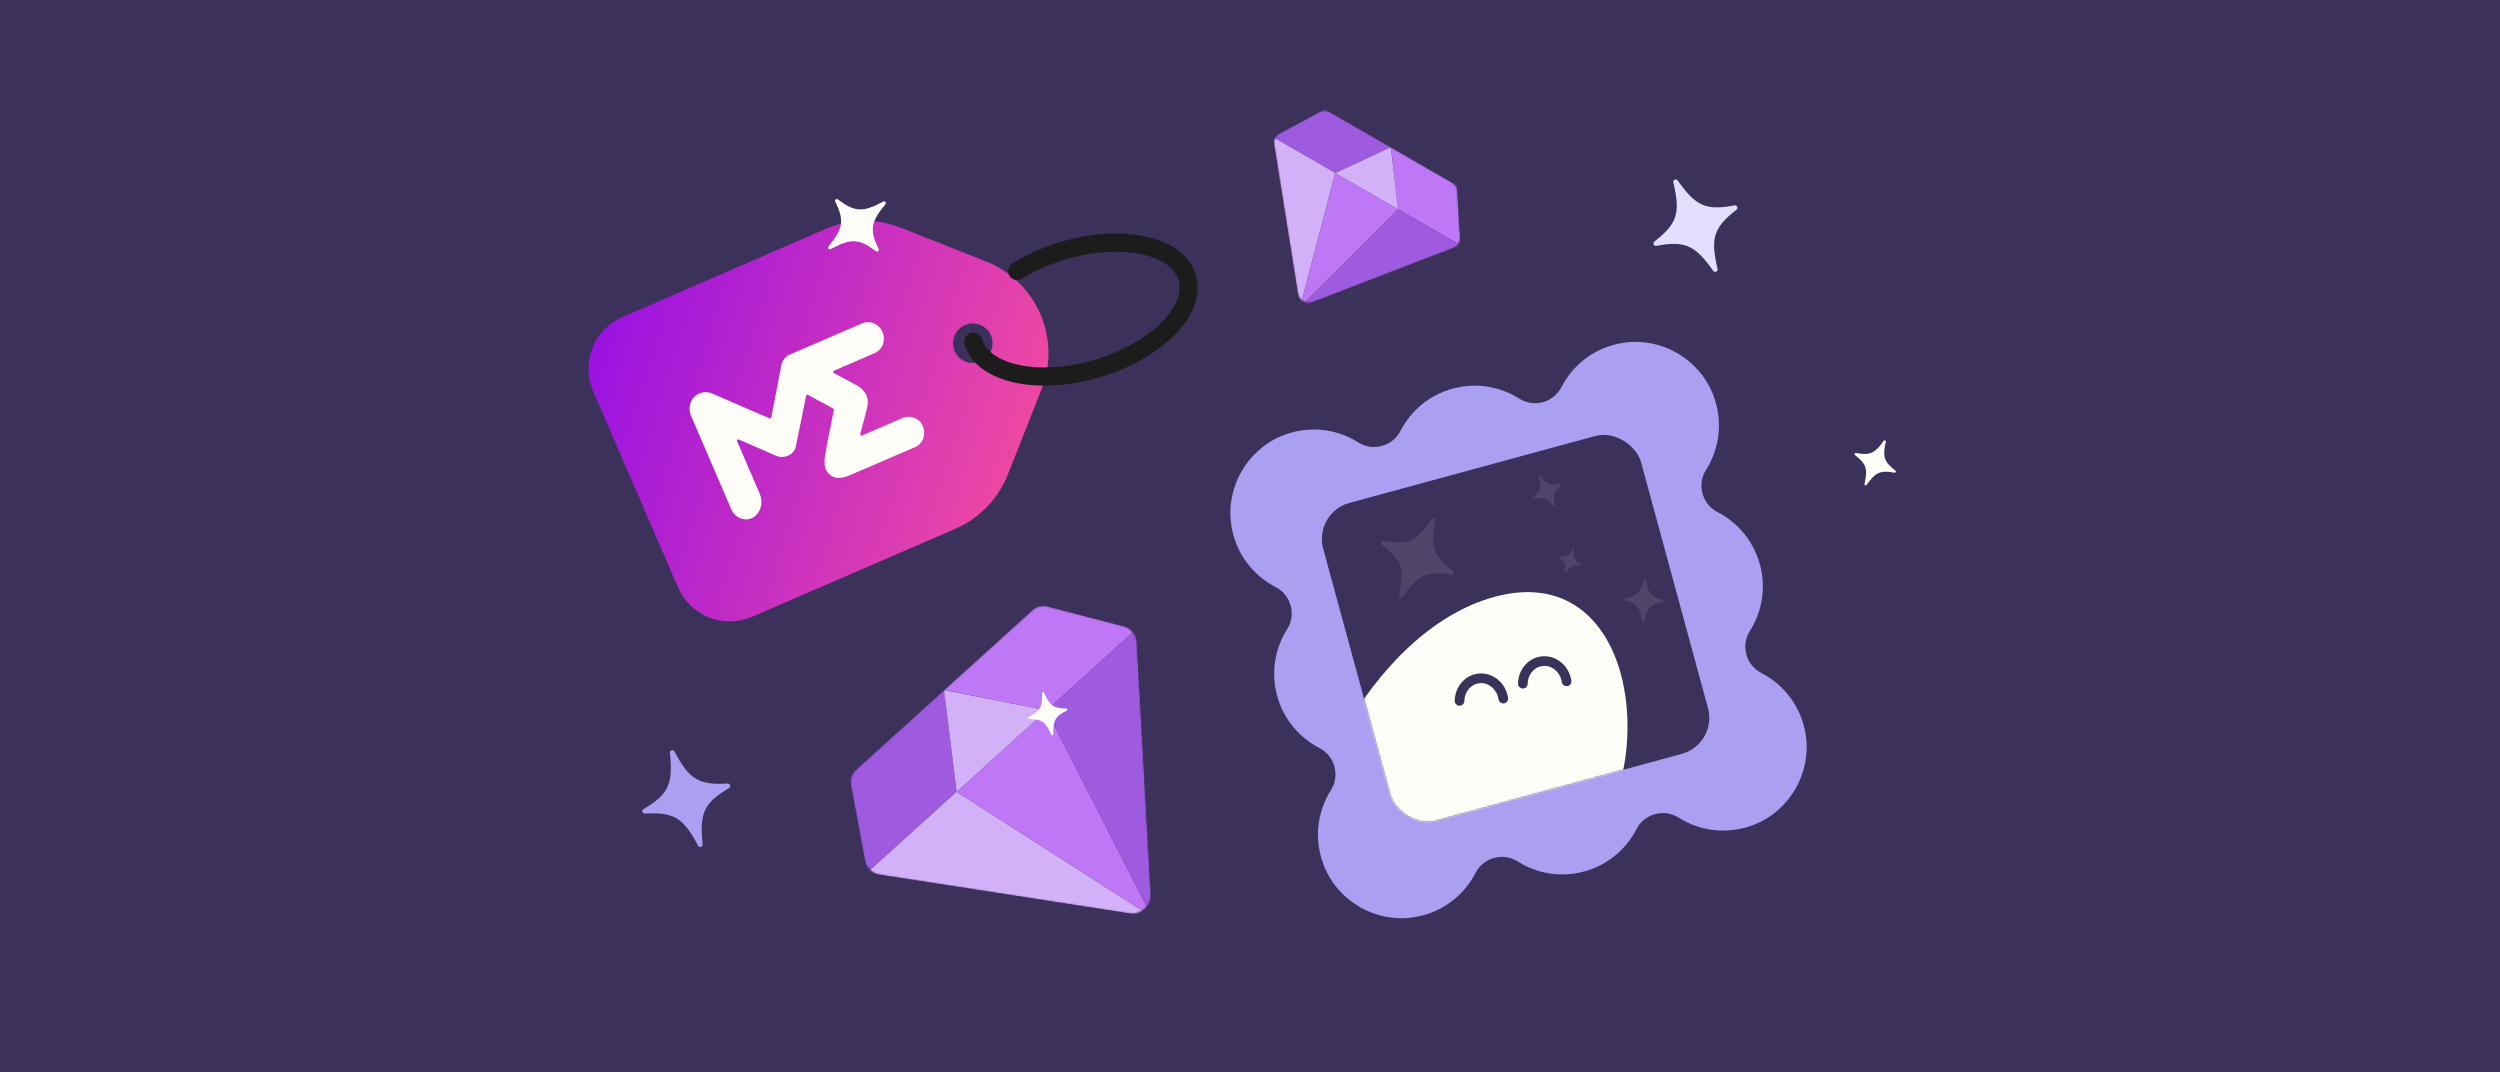 <svg xmlns="http://www.w3.org/2000/svg" fill="none" viewBox="0 0 1632 700" height="700" width="1632">
<rect x="0" y="0" width="1632" height="700" fill="#333333" stroke="none"/>
<g clip-path="url(#clip0_8409_81119)">
<rect fill="#3C315B" height="700" width="1632"></rect>
<mask height="202" width="197" y="395" x="555" maskUnits="userSpaceOnUse" style="mask-type:luminance" id="mask0_8409_81119">
<path fill="white" d="M751.193 583.259L742.132 419.966C741.819 414.558 738.077 409.963 732.826 408.608L684.663 396.147C680.615 395.125 676.319 396.168 673.209 398.982L559.499 501.876C556.294 504.776 554.819 509.129 555.628 513.36L564.468 561.056C565.429 566.259 569.565 570.254 574.788 571.08L736.865 596.224C744.692 597.435 751.62 591.131 751.193 583.259Z"></path>
</mask>
<g mask="url(#mask0_8409_81119)">
<path fill="#BE77F5" d="M678.189 394.476L616.373 450.412L683.219 463.733L741.639 410.87L678.189 394.476Z"></path>
<path fill="#9E5BE0" d="M624.495 516.873L566.056 569.753L554.348 506.539L624.495 516.873ZM624.495 516.873L554.367 506.521L616.354 450.43L624.495 516.873Z" clip-rule="evenodd" fill-rule="evenodd"></path>
<path fill="#D3B1F8" d="M751.993 598.605L566.056 569.756L624.475 516.893L752.012 598.588L751.993 598.605Z"></path>
<path fill="#BE77F5" d="M752.012 598.584L624.475 516.889L683.181 463.767L752.012 598.584Z"></path>
<path fill="#9E5BE0" d="M752.032 598.567L741.62 410.888L683.2 463.751L752.032 598.567Z"></path>
<path fill="#D3B1F8" d="M616.277 450.496L683.2 463.748L624.494 516.87L616.277 450.496Z"></path>
</g>
<path fill="#FFFDF8" d="M696.364 463.87C688.97 467.489 687.35 470.277 687.62 479.327C687.643 480.102 686.58 480.337 686.276 479.624C682.679 471.315 680.032 469.477 671.801 469.339C671.058 469.327 670.837 468.329 671.505 468.003C678.897 464.385 680.513 461.598 680.244 452.545C680.222 451.771 681.284 451.536 681.589 452.248C685.185 460.557 687.831 462.393 696.063 462.534C696.806 462.545 697.027 463.543 696.359 463.869L696.364 463.872L696.364 463.87Z"></path>
<path fill="#AB9FF2" d="M1148.82 368.403C1144.64 353.037 1134.25 340.982 1121.12 334.237C1111.11 329.09 1107.66 316.282 1113.68 306.775C1122.59 292.715 1125.05 274.653 1118.26 257.456C1109.05 234.088 1084.28 219.915 1059.47 223.819C1041.21 226.677 1026.88 237.954 1019.28 252.761C1014.13 262.765 1001.34 266.306 991.83 260.26C979.36 252.355 963.734 249.503 948.339 253.692C932.945 257.881 920.918 268.258 914.173 281.392C909.026 291.396 896.218 294.851 886.712 288.834C872.716 279.935 854.625 277.479 837.457 284.263C814.089 293.469 799.916 318.239 803.82 343.05C806.678 361.318 817.954 375.641 832.762 383.247C842.766 388.394 846.307 401.179 840.261 410.693C832.356 423.163 829.504 438.789 833.693 454.184C837.882 469.578 848.259 481.605 861.393 488.35C871.397 493.497 874.852 506.305 868.835 515.812C859.923 529.872 857.459 547.934 864.251 565.131C873.457 588.499 898.227 602.672 923.038 598.768C941.306 595.91 955.629 584.633 963.235 569.826C968.382 559.821 981.167 556.281 990.681 562.327C1003.15 570.232 1018.78 573.084 1034.17 568.895C1049.57 564.706 1061.59 554.329 1068.34 541.195C1073.48 531.191 1086.29 527.736 1095.8 533.753C1109.86 542.665 1127.92 545.129 1145.12 538.337C1168.49 529.131 1182.66 504.361 1178.76 479.55C1175.9 461.282 1164.62 446.959 1149.81 439.353C1139.81 434.206 1136.27 421.421 1142.31 411.907C1150.22 399.437 1153.07 383.811 1148.88 368.416L1148.82 368.403Z"></path>
<rect fill="#3C315B" transform="rotate(-15.222 857.393 334.688)" rx="24.348" height="215.048" width="215.048" y="334.688" x="857.393"></rect>
<mask height="254" width="254" y="283" x="862" maskUnits="userSpaceOnUse" style="mask-type:alpha" id="mask1_8409_81119">
<rect fill="#AB9FF2" transform="rotate(-15.222 857.393 334.691)" rx="24.348" height="215.048" width="215.048" y="334.691" x="857.393"></rect>
</mask>
<g mask="url(#mask1_8409_81119)">
<path fill="#FFFDF8" d="M975.484 389.651C894.829 411.599 834.615 533.439 851.876 596.87C858.653 621.777 873.656 623.855 887.634 620.051C917.209 612.003 932.46 580.332 940.215 556.478C939.819 561.398 940.145 566.121 941.315 570.418C944.533 582.246 953.637 588.813 967.076 585.156C985.541 580.131 1000.86 558.644 1006.35 538.483C1006.31 541.185 1006.59 543.611 1007.18 545.757C1009.42 554 1015.49 557.926 1024.99 555.341C1054.93 547.195 1070.65 486.147 1058.07 439.918C1048.27 403.901 1021.36 377.168 975.48 389.652L975.484 389.651Z"></path>
<path fill="#FFFDF8" d="M903.082 353.148C919.038 355.931 924.823 353.387 934.773 338.767C935.627 337.519 937.591 338.366 937.263 339.841C933.472 357.115 935.589 363.065 948.567 372.755C949.738 373.629 948.948 375.461 947.509 375.21C931.56 372.431 925.781 374.977 915.822 389.601C914.968 390.849 913.004 390.002 913.332 388.527C917.123 371.252 915.006 365.303 902.027 355.613C900.856 354.739 901.646 352.906 903.085 353.158L903.082 353.148Z" opacity="0.1"></path>
<path fill="#FFFDF8" d="M1061.05 390.605C1068.91 389.107 1071.14 386.924 1073.18 378.437C1073.36 377.712 1074.41 377.76 1074.52 378.498C1075.78 387.137 1077.8 389.516 1085.48 391.727C1086.17 391.926 1086.13 392.911 1085.42 393.045C1077.57 394.543 1075.34 396.727 1073.29 405.217C1073.12 405.942 1072.06 405.894 1071.96 405.156C1070.7 396.517 1068.68 394.138 1061 391.927C1060.3 391.728 1060.35 390.744 1061.06 390.609L1061.05 390.605Z" opacity="0.1"></path>
<path fill="#FFFDF8" d="M1000.65 324.717C1005.7 320.526 1006.44 318.072 1004.54 311.16C1004.38 310.568 1005.16 310.185 1005.53 310.674C1009.86 316.384 1012.25 317.294 1018.65 315.837C1019.23 315.705 1019.59 316.43 1019.13 316.808C1014.08 320.999 1013.35 323.451 1015.24 330.367C1015.41 330.959 1014.63 331.342 1014.26 330.853C1009.93 325.143 1007.53 324.233 1001.13 325.69C1000.56 325.822 1000.2 325.097 1000.65 324.719L1000.65 324.717Z" opacity="0.1"></path>
<path fill="#FFFDF8" d="M1017.86 363.372C1022.59 363.884 1024.23 363.03 1026.87 358.562C1027.09 358.181 1027.68 358.392 1027.61 358.829C1026.83 363.957 1027.56 365.658 1031.55 368.248C1031.91 368.482 1031.71 369.033 1031.28 368.987C1026.56 368.476 1024.92 369.33 1022.28 373.799C1022.06 374.181 1021.47 373.97 1021.53 373.532C1022.32 368.404 1021.58 366.703 1017.6 364.113C1017.24 363.88 1017.44 363.328 1017.86 363.375L1017.86 363.372Z" opacity="0.1"></path>
<path fill="#FFFDF8" d="M952.79 457.529C952.933 450.269 957.881 444.003 964.827 442.928C972.651 441.728 980.062 447.59 981.355 456.033"></path>
<path stroke-linecap="round" stroke-miterlimit="10" stroke-width="6.32" stroke="#3C315B" d="M952.79 457.529C952.933 450.269 957.881 444.003 964.827 442.928C972.651 441.728 980.062 447.59 981.355 456.033"></path>
<path fill="#FFFDF8" d="M994.109 446.287C994.252 439.027 999.2 432.76 1006.15 431.686C1013.97 430.486 1021.38 436.349 1022.67 444.792"></path>
<path stroke-linecap="round" stroke-miterlimit="10" stroke-width="6.32" stroke="#3C315B" d="M994.109 446.287C994.252 439.027 999.2 432.76 1006.15 431.686C1013.97 430.486 1021.38 436.349 1022.67 444.792"></path>
</g>
<path fill="url(#paint0_linear_8409_81119)" d="M679.908 254.202C692.983 221.178 676.811 183.807 643.787 170.731L588.134 148.697C572.263 142.413 554.545 142.697 538.883 149.485L406.295 206.953C401.862 208.868 397.851 211.638 394.49 215.104C391.129 218.57 388.484 222.665 386.707 227.154C384.93 231.643 384.055 236.439 384.132 241.266C384.209 246.094 385.237 250.859 387.157 255.289L442.672 383.577C446.518 392.424 453.866 399.521 462.833 403.071C471.858 406.644 481.929 406.501 490.849 402.673L623.612 345.221C639.266 338.447 651.587 325.732 657.866 309.873L679.908 254.202ZM623.054 219.313C620.431 225.938 623.675 233.436 630.3 236.059C636.925 238.682 644.422 235.437 647.045 228.812C649.668 222.187 646.424 214.69 639.799 212.067C633.174 209.444 625.677 212.688 623.054 219.313Z" clip-rule="evenodd" fill-rule="evenodd"></path>
<path fill="#FFFDF8" d="M544.313 243.479L555.656 249.613C556.946 250.296 558.061 250.833 558.572 251.192C561.78 252.598 564.38 255.246 565.805 258.558C567.282 262.554 566.066 266.232 565.105 270.02L562.77 278.733L561.542 283.255C561.496 283.412 561.496 283.582 561.541 283.744C561.587 283.906 561.677 284.053 561.8 284.165C561.922 284.278 562.072 284.353 562.231 284.379C562.39 284.406 562.551 284.384 562.694 284.316L589.466 272.783C593.555 271.021 600.302 272.507 602.424 278.261C603.517 280.821 603.613 283.683 602.69 286.224C601.767 288.765 599.901 290.777 597.499 291.823L555.574 309.883C552.816 311.072 545.536 314.587 540.522 308.662C539.466 307.427 538.748 305.925 538.447 304.325C538.121 301.907 538.201 299.466 538.685 297.114C539.343 292.838 540.174 288.487 541.017 284.25C542.075 278.723 543.271 273.297 544.324 267.672C544.367 267.485 544.348 267.286 544.271 267.106C544.193 266.926 544.061 266.776 543.896 266.679L527.441 257.795C527.329 257.728 527.205 257.687 527.079 257.677C526.952 257.667 526.826 257.687 526.711 257.737C526.596 257.787 526.495 257.864 526.415 257.963C526.335 258.062 526.28 258.18 526.252 258.307C525.162 263.629 520.478 287.129 519.396 291.947C518.315 296.766 511.84 299.795 506.542 297.485L482.229 286.896C482.074 286.828 481.905 286.809 481.744 286.841C481.582 286.874 481.436 286.956 481.323 287.077C481.21 287.198 481.136 287.354 481.11 287.523C481.084 287.692 481.107 287.868 481.176 288.028L495.896 322.196C496.979 324.604 497.328 327.272 496.891 329.827C496.455 332.381 495.256 334.694 493.463 336.441C492.309 337.54 490.908 338.323 489.376 338.726C487.844 339.128 486.226 339.139 484.656 338.756C483.087 338.373 481.611 337.609 480.352 336.526C479.094 335.443 478.089 334.073 477.421 332.531L450.957 271.099C450.099 268.843 449.933 266.395 450.483 264.101C451.033 261.807 452.27 259.783 454.02 258.319C455.533 257.089 457.348 256.313 459.283 256.069C461.217 255.824 463.201 256.121 465.035 256.928L502.387 273.14C502.499 273.19 502.62 273.214 502.74 273.21C502.859 273.206 502.976 273.175 503.081 273.119C503.185 273.062 503.276 272.982 503.346 272.883C503.416 272.784 503.463 272.67 503.485 272.548L510.153 237.95C510.526 236.502 511.202 235.17 512.134 234.047C513.066 232.925 514.231 232.04 515.548 231.453L562.878 211.064C564.174 210.509 565.581 210.253 567.006 210.315C568.43 210.378 569.839 210.756 571.138 211.425C572.436 212.094 573.595 213.039 574.536 214.195C575.478 215.352 576.18 216.694 576.596 218.132C577.282 220.641 577.081 223.286 576.032 225.574C574.982 227.862 573.154 229.638 570.887 230.574L544.386 241.991C544.254 242.051 544.142 242.149 544.061 242.272C543.98 242.396 543.934 242.541 543.926 242.693C543.919 242.845 543.951 242.998 544.019 243.137C544.087 243.275 544.188 243.393 544.313 243.479Z"></path>
<path stroke-linecap="round" stroke-width="11.872" stroke="#1C1C1C" d="M635.347 223.058C641.702 244.23 678.116 252.011 716.681 240.437C755.246 228.862 781.357 202.315 775.002 181.143C768.648 159.97 732.233 152.189 693.669 163.763C682.603 167.084 672.562 171.639 664.02 176.945"></path>
<path fill="#FFFDF8" d="M571.804 164.026C560.888 155.755 555.532 155.437 542.292 162.621C541.158 163.234 540.013 161.833 540.843 160.846C550.49 149.277 551.237 143.969 545.275 131.638C544.736 130.526 546.053 129.45 547.037 130.198C557.95 138.466 563.302 138.778 576.546 131.595C577.681 130.982 578.826 132.383 577.996 133.37C568.349 144.939 567.605 150.245 573.564 162.578C574.103 163.69 572.786 164.766 571.802 164.018L571.801 164.028L571.804 164.026Z"></path>
<path fill="#AB9FF2" d="M475.908 514.483C459.721 523.977 456.516 530.594 458.685 551.12C458.868 552.877 456.493 553.594 455.678 552.027C446.076 533.755 439.745 530.032 421.009 531.129C419.319 531.23 418.646 528.999 420.108 528.144C436.29 518.651 439.485 512.037 437.32 491.505C437.137 489.748 439.511 489.031 440.326 490.598C449.928 508.87 456.258 512.589 474.996 511.496C476.685 511.395 477.359 513.626 475.897 514.481L475.909 514.488L475.908 514.483Z"></path>
<path fill="#E2DFFE" d="M1133.57 136.924C1118.75 148.426 1116.42 155.401 1121.22 175.476C1121.62 177.195 1119.36 178.211 1118.35 176.763C1106.48 159.881 1099.72 157.005 1081.28 160.508C1079.62 160.826 1078.66 158.701 1080 157.664C1094.82 146.164 1097.14 139.194 1092.35 119.112C1091.94 117.393 1094.2 116.376 1095.21 117.825C1107.09 134.707 1113.84 137.578 1132.28 134.079C1133.95 133.762 1134.9 135.887 1133.56 136.924L1133.58 136.929L1133.57 136.924Z"></path>
<path fill="#FFFDF8" d="M1236.69 308.576C1227.62 306.88 1224.31 308.286 1218.55 316.531C1218.06 317.236 1216.94 316.739 1217.14 315.901C1219.42 306.102 1218.25 302.703 1210.93 297.1C1210.27 296.596 1210.73 295.559 1211.55 295.713C1220.61 297.409 1223.91 296.001 1229.68 287.754C1230.17 287.049 1231.29 287.547 1231.09 288.384C1228.81 298.183 1229.98 301.58 1237.3 307.185C1237.96 307.69 1237.5 308.726 1236.68 308.572L1236.68 308.579L1236.69 308.576Z"></path>
<mask height="126" width="123" y="72" x="831" maskUnits="userSpaceOnUse" style="mask-type:luminance" id="mask2_8409_81119">
<path fill="white" d="M857.233 197.139L948.354 162.049C951.369 160.879 953.294 157.911 953.101 154.678L951.35 125.028C951.189 122.541 949.808 120.29 947.639 119.039L868.325 73.297C866.09 72.007 863.346 71.968 861.091 73.203L835.611 86.972C832.831 88.472 831.319 91.554 831.807 94.674L847.239 191.375C847.987 196.044 852.838 198.825 857.233 197.139Z"></path>
</mask>
<g mask="url(#mask2_8409_81119)">
<path fill="#BE77F5" d="M951.113 121.047L907.996 96.18L912.685 136.604L953.433 160.105L951.113 121.047Z"></path>
<path fill="#9E5BE0" d="M871.723 112.98L830.962 89.472L864.733 71.228L871.723 112.98ZM871.723 112.98L864.746 71.236L907.983 96.171L871.723 112.98Z" clip-rule="evenodd" fill-rule="evenodd"></path>
<path fill="#D3B1F8" d="M848.663 200.415L830.961 89.477L871.71 112.977L848.676 200.423L848.663 200.415Z"></path>
<path fill="#BE77F5" d="M848.677 200.42L871.71 112.975L912.658 136.59L848.677 200.42Z"></path>
<path fill="#9E5BE0" d="M848.691 200.43L953.42 160.1L912.672 136.6L848.691 200.43Z"></path>
<path fill="#D3B1F8" d="M907.93 96.144L912.672 136.599L871.724 112.983L907.93 96.144Z"></path>
</g>
</g>
<defs>
<linearGradient gradientUnits="userSpaceOnUse" y2="326.107" x2="676.809" y1="223.56" x1="350.977" id="paint0_linear_8409_81119">
<stop stop-color="#900CE9"></stop>
<stop stop-color="#F34BA0" offset="1"></stop>
</linearGradient>
<clipPath id="clip0_8409_81119">
<rect fill="white" height="700" width="1632"></rect>
</clipPath>
</defs>
</svg>
